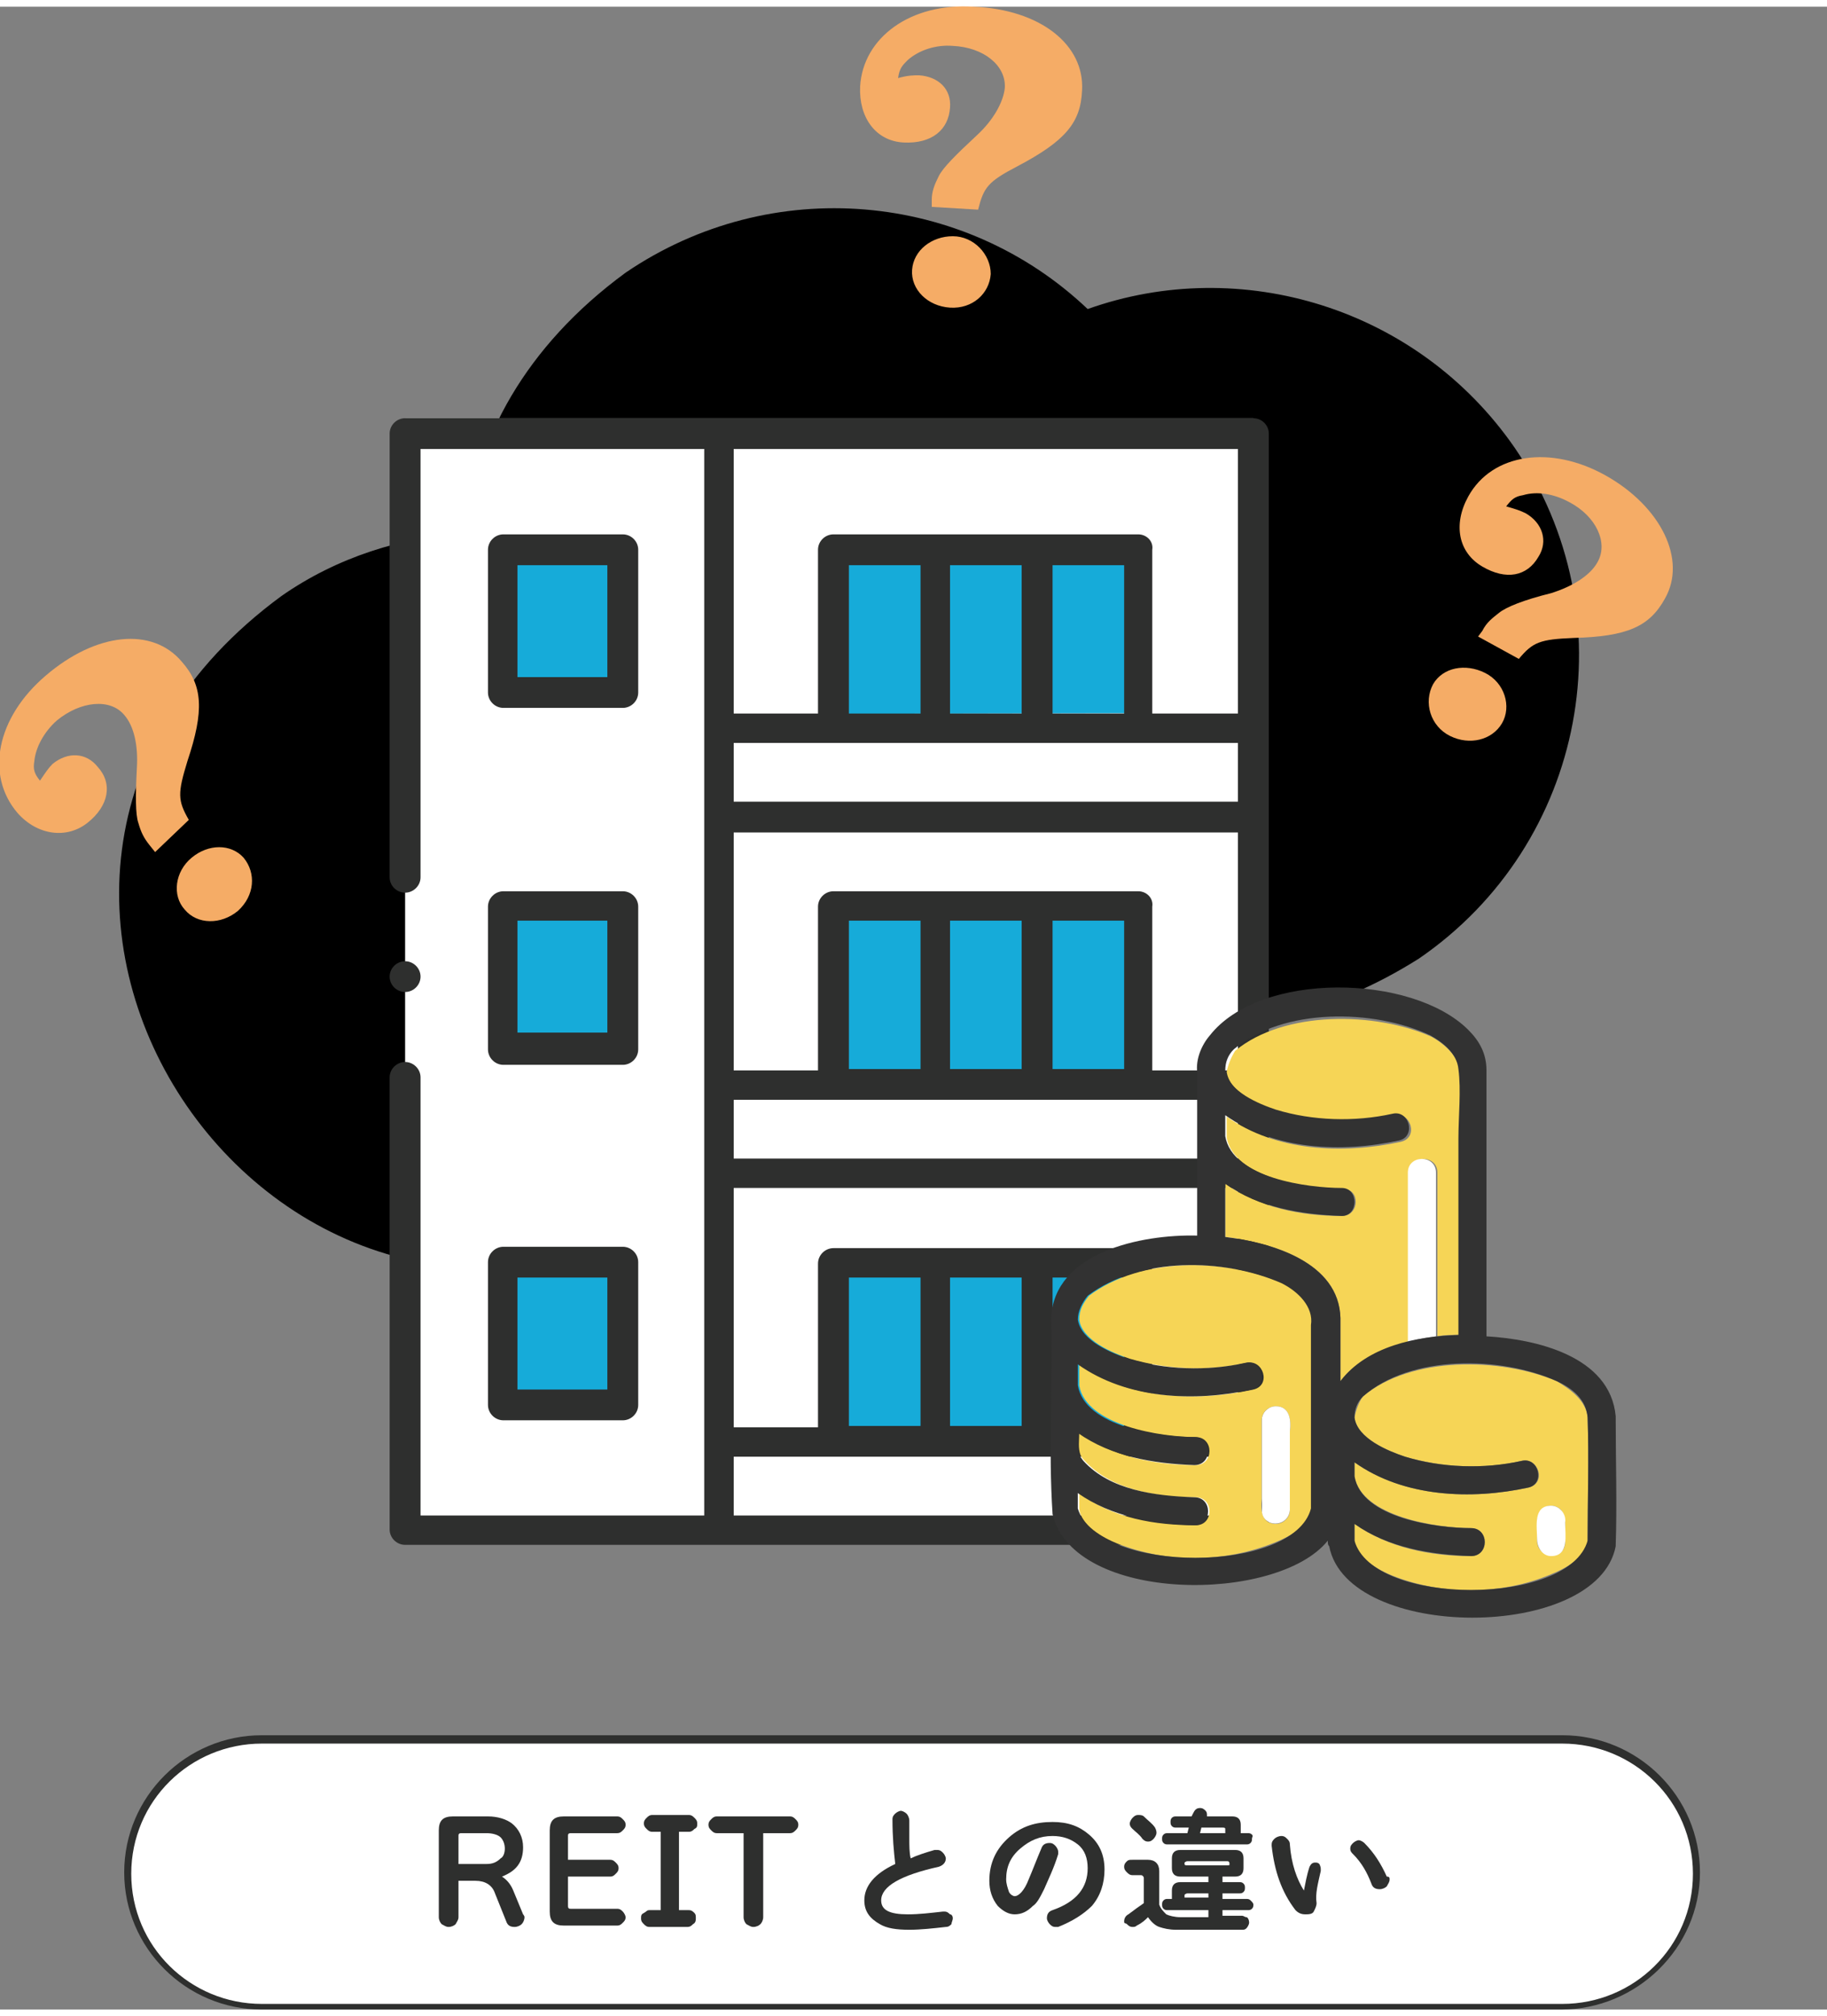 <?xml version="1.0" encoding="UTF-8"?>
<svg xmlns="http://www.w3.org/2000/svg" xmlns:xlink="http://www.w3.org/1999/xlink" width="136px" height="150px" viewBox="0 0 136 149" version="1.1">
<rect x="0" y="0" width="136" height="149" fill="#808080" stroke="none"/>
<g id="surface1">
<path style=" stroke:none;fill-rule:nonzero;fill:rgb(0%,0%,0%);fill-opacity:1;" d="M 20.957 43.836 C 25.137 40.922 29.945 39.461 34.652 39.148 C 35.383 32.277 39.043 25.301 46.57 19.785 C 57.441 12.391 71.762 13.746 80.965 22.492 C 92.359 18.43 105.531 22.387 112.742 32.797 C 121.316 45.293 118.074 62.266 105.637 70.805 C 92.465 79.133 79.605 76.012 71.344 67.992 C 68.836 68.93 66.223 69.449 63.816 69.66 C 62.773 77.258 58.695 84.34 52.004 88.922 C 21.164 108.391 -8.422 65.391 20.957 43.836 Z M 20.957 43.836 "/>
<path style=" stroke:none;fill-rule:nonzero;fill:rgb(100%,100%,100%);fill-opacity:1;" d="M 19.492 129.008 L 116.297 129.008 C 121.84 129.008 126.23 133.484 126.23 138.898 C 126.23 144.418 121.734 148.793 116.297 148.793 L 19.492 148.793 C 13.953 148.793 9.562 144.316 9.562 138.898 C 9.562 133.383 13.953 129.008 19.492 129.008 Z M 19.492 129.008 "/>
<path style=" stroke:none;fill-rule:nonzero;fill:rgb(18.039%,18.431%,18.039%);fill-opacity:1;" d="M 116.195 149 L 19.492 149 C 13.848 149 9.246 144.418 9.246 138.797 C 9.246 133.172 13.848 128.594 19.492 128.594 L 116.297 128.594 C 121.945 128.594 126.543 133.172 126.543 138.797 C 126.543 144.418 121.84 149 116.195 149 Z M 19.492 129.215 C 14.16 129.215 9.77 133.484 9.77 138.898 C 9.77 144.316 14.16 148.582 19.492 148.582 L 116.297 148.582 C 121.629 148.582 126.02 144.316 126.02 138.898 C 126.02 133.484 121.629 129.215 116.297 129.215 C 116.195 129.215 19.492 129.215 19.492 129.215 Z M 19.492 129.215 "/>
<path style=" stroke:none;fill-rule:nonzero;fill:rgb(18.039%,18.431%,18.039%);fill-opacity:1;" d="M 39.043 142.129 C 39.043 142.336 38.938 142.543 38.832 142.648 C 38.727 142.754 38.52 142.855 38.309 142.855 C 37.996 142.855 37.789 142.754 37.684 142.441 L 36.848 140.359 C 36.637 139.734 36.113 139.422 35.383 139.422 L 34.129 139.422 L 34.129 142.129 C 34.129 142.336 34.023 142.441 33.918 142.648 C 33.816 142.754 33.605 142.855 33.398 142.855 C 33.188 142.855 33.082 142.754 32.875 142.648 C 32.77 142.543 32.664 142.336 32.664 142.129 L 32.664 135.672 C 32.664 134.945 32.977 134.633 33.711 134.633 L 36.324 134.633 C 37.055 134.633 37.684 134.84 38.102 135.152 C 38.625 135.566 38.938 136.191 38.938 136.922 C 38.938 138.066 38.414 138.691 37.367 139.109 C 37.684 139.316 37.996 139.629 38.207 140.148 L 38.938 141.918 C 38.938 141.918 39.043 142.023 39.043 142.129 Z M 37.578 137.027 C 37.578 136.715 37.473 136.402 37.266 136.191 C 37.055 135.984 36.637 135.879 36.219 135.879 L 34.336 135.879 C 34.129 135.879 34.129 135.984 34.129 136.09 L 34.129 138.172 L 36.219 138.172 C 36.637 138.172 36.949 138.066 37.266 137.754 C 37.473 137.652 37.578 137.34 37.578 137.027 Z M 37.578 137.027 "/>
<path style=" stroke:none;fill-rule:nonzero;fill:rgb(18.039%,18.431%,18.039%);fill-opacity:1;" d="M 46.57 142.129 C 46.57 142.336 46.465 142.441 46.359 142.543 C 46.254 142.648 46.152 142.754 45.941 142.754 L 41.969 142.754 C 41.238 142.754 40.922 142.441 40.922 141.711 L 40.922 135.672 C 40.922 134.945 41.238 134.633 41.969 134.633 L 45.941 134.633 C 46.152 134.633 46.254 134.734 46.359 134.84 C 46.465 134.945 46.57 135.047 46.57 135.254 C 46.57 135.465 46.465 135.566 46.359 135.672 C 46.254 135.777 46.152 135.879 45.941 135.879 L 42.492 135.879 C 42.281 135.879 42.281 135.984 42.281 136.09 L 42.281 137.859 L 45.418 137.859 C 45.629 137.859 45.734 137.965 45.836 138.066 C 45.941 138.172 46.047 138.273 46.047 138.484 C 46.047 138.691 45.941 138.797 45.836 138.898 C 45.734 139.004 45.629 139.109 45.418 139.109 L 42.281 139.109 L 42.281 141.293 C 42.281 141.504 42.387 141.504 42.492 141.504 L 45.941 141.504 C 46.152 141.504 46.254 141.605 46.359 141.711 C 46.465 141.816 46.57 142.023 46.57 142.129 Z M 46.57 142.129 "/>
<path style=" stroke:none;fill-rule:nonzero;fill:rgb(18.039%,18.431%,18.039%);fill-opacity:1;" d="M 51.797 142.23 C 51.797 142.336 51.797 142.543 51.586 142.648 C 51.48 142.754 51.379 142.855 51.168 142.855 L 48.348 142.855 C 48.137 142.855 48.031 142.754 47.93 142.648 C 47.824 142.543 47.719 142.441 47.719 142.23 C 47.719 142.023 47.719 141.918 47.93 141.816 C 48.137 141.711 48.137 141.605 48.348 141.605 L 49.184 141.605 L 49.184 135.777 L 48.555 135.777 C 48.348 135.777 48.242 135.672 48.137 135.566 C 48.031 135.465 47.93 135.359 47.93 135.152 C 47.93 134.945 48.031 134.84 48.137 134.734 C 48.242 134.633 48.348 134.527 48.555 134.527 L 51.273 134.527 C 51.48 134.527 51.586 134.633 51.691 134.734 C 51.797 134.84 51.902 134.945 51.902 135.152 C 51.902 135.359 51.902 135.465 51.691 135.566 C 51.586 135.672 51.48 135.777 51.273 135.777 L 50.543 135.777 L 50.543 141.605 L 51.273 141.605 C 51.48 141.605 51.586 141.711 51.691 141.816 C 51.797 141.918 51.797 142.023 51.797 142.23 Z M 51.797 142.23 "/>
<path style=" stroke:none;fill-rule:nonzero;fill:rgb(18.039%,18.431%,18.039%);fill-opacity:1;" d="M 59.426 135.254 C 59.426 135.465 59.324 135.566 59.219 135.672 C 59.113 135.777 59.008 135.879 58.801 135.879 L 56.812 135.879 L 56.812 142.129 C 56.812 142.336 56.711 142.543 56.605 142.648 C 56.5 142.754 56.293 142.855 56.082 142.855 C 55.875 142.855 55.77 142.754 55.559 142.648 C 55.453 142.543 55.352 142.336 55.352 142.129 L 55.352 135.879 L 53.363 135.879 C 53.156 135.879 53.051 135.777 52.945 135.672 C 52.84 135.566 52.738 135.465 52.738 135.254 C 52.738 135.047 52.84 134.945 52.945 134.84 C 53.051 134.734 53.156 134.633 53.363 134.633 L 58.801 134.633 C 59.008 134.633 59.113 134.734 59.219 134.84 C 59.324 134.945 59.426 135.047 59.426 135.254 Z M 59.426 135.254 "/>
<path style=" stroke:none;fill-rule:nonzero;fill:rgb(18.039%,18.431%,18.039%);fill-opacity:1;" d="M 70.926 142.23 C 70.926 142.336 70.824 142.543 70.824 142.648 C 70.719 142.754 70.613 142.855 70.406 142.855 C 69.465 142.961 68.523 143.066 67.688 143.066 C 66.746 143.066 66.016 142.961 65.492 142.648 C 64.758 142.23 64.34 141.711 64.34 140.879 C 64.34 139.836 65.074 138.898 66.641 138.172 C 66.535 137.234 66.434 136.191 66.434 134.84 C 66.434 134.633 66.535 134.527 66.641 134.422 C 66.746 134.32 66.953 134.215 67.059 134.215 C 67.164 134.215 67.371 134.32 67.477 134.422 C 67.582 134.527 67.688 134.734 67.688 134.945 C 67.688 135.359 67.688 135.777 67.688 136.191 C 67.688 136.816 67.688 137.34 67.789 137.754 C 68.211 137.547 68.836 137.34 69.566 137.129 C 69.672 137.129 69.672 137.129 69.777 137.129 C 69.984 137.129 70.09 137.234 70.195 137.34 C 70.301 137.441 70.406 137.652 70.406 137.754 C 70.406 138.066 70.195 138.273 69.883 138.379 C 67.059 139.004 65.594 139.836 65.594 140.879 C 65.594 141.605 66.223 141.918 67.582 141.918 C 68.418 141.918 69.254 141.816 70.195 141.711 C 70.195 141.711 70.301 141.711 70.301 141.711 C 70.508 141.711 70.613 141.816 70.719 141.918 C 70.824 141.918 70.926 142.023 70.926 142.23 Z M 70.926 142.23 "/>
<path style=" stroke:none;fill-rule:nonzero;fill:rgb(18.039%,18.431%,18.039%);fill-opacity:1;" d="M 82.219 138.586 C 82.219 139.629 81.902 140.566 81.277 141.293 C 80.648 141.918 79.812 142.441 78.77 142.855 C 78.664 142.855 78.664 142.855 78.559 142.855 C 78.352 142.855 78.246 142.754 78.141 142.648 C 78.035 142.543 77.93 142.336 77.93 142.23 C 77.93 141.918 78.035 141.711 78.352 141.605 C 80.125 140.984 80.965 139.941 80.965 138.484 C 80.965 137.754 80.754 137.129 80.23 136.715 C 79.707 136.297 79.082 136.09 78.352 136.09 C 77.41 136.09 76.676 136.402 75.945 137.027 C 75.215 137.652 74.898 138.379 74.898 139.316 C 74.898 139.629 75.004 139.941 75.109 140.254 C 75.215 140.461 75.422 140.566 75.527 140.566 C 75.84 140.566 76.258 140.148 76.574 139.316 C 76.887 138.586 77.199 137.754 77.512 137.027 C 77.617 136.715 77.828 136.609 78.141 136.609 C 78.352 136.609 78.453 136.715 78.559 136.816 C 78.664 136.922 78.77 137.129 78.77 137.234 C 78.77 137.34 78.77 137.34 78.77 137.441 C 78.453 138.484 78.035 139.316 77.723 140.047 C 77.41 140.672 77.199 141.086 76.887 141.293 C 76.469 141.711 76.051 141.918 75.527 141.918 C 75.109 141.918 74.691 141.711 74.273 141.293 C 73.855 140.773 73.645 140.148 73.645 139.422 C 73.645 138.066 74.168 137.027 75.109 136.191 C 76.051 135.359 77.094 135.047 78.352 135.047 C 79.5 135.047 80.336 135.359 81.066 135.984 C 81.801 136.609 82.219 137.441 82.219 138.586 Z M 82.219 138.586 "/>
<path style=" stroke:none;fill-rule:nonzero;fill:rgb(18.039%,18.431%,18.039%);fill-opacity:1;" d="M 93.301 141.191 C 93.301 141.293 93.301 141.398 93.195 141.504 C 93.09 141.605 92.984 141.605 92.883 141.605 L 91 141.605 L 91 142.023 L 92.465 142.023 C 92.566 142.023 92.672 142.129 92.777 142.129 C 92.883 142.129 92.984 142.336 92.984 142.543 C 92.984 142.648 92.883 142.855 92.777 142.961 C 92.672 143.066 92.566 143.066 92.465 143.066 L 87.551 143.066 C 87.027 143.066 86.609 142.961 86.293 142.855 C 85.98 142.754 85.668 142.441 85.457 142.129 C 85.25 142.336 85.039 142.543 84.621 142.754 C 84.52 142.855 84.414 142.855 84.309 142.855 C 84.098 142.855 83.996 142.754 83.891 142.648 C 83.785 142.543 83.68 142.648 83.68 142.441 C 83.68 142.23 83.785 142.023 83.996 141.918 C 84.414 141.605 84.832 141.293 85.145 141.086 L 85.145 139.211 C 85.145 139.109 85.039 139.004 84.938 139.004 L 84.309 139.004 C 84.098 139.004 83.996 138.898 83.891 138.797 C 83.785 138.691 83.68 138.586 83.68 138.379 C 83.68 138.172 83.785 138.066 83.891 137.965 C 83.996 137.859 84.098 137.859 84.309 137.859 L 85.457 137.859 C 85.98 137.859 86.293 138.172 86.293 138.691 L 86.293 141.191 C 86.398 141.504 86.609 141.711 86.816 141.918 C 87.027 142.023 87.445 142.129 87.863 142.129 L 89.953 142.129 L 89.953 141.605 L 86.922 141.605 C 86.816 141.605 86.715 141.605 86.609 141.504 C 86.504 141.398 86.504 141.293 86.504 141.191 C 86.504 141.086 86.504 140.984 86.609 140.879 C 86.715 140.773 86.816 140.773 86.922 140.773 L 87.234 140.773 L 87.234 140.148 C 87.234 139.734 87.445 139.523 87.863 139.523 L 89.953 139.523 L 89.953 139.109 L 87.863 139.109 C 87.445 139.109 87.234 138.898 87.234 138.484 L 87.234 137.754 C 87.234 137.34 87.445 137.129 87.863 137.129 L 91.941 137.129 C 92.359 137.129 92.566 137.34 92.566 137.754 L 92.566 138.484 C 92.566 138.898 92.359 139.109 91.941 139.109 L 91 139.109 L 91 139.523 L 92.254 139.523 C 92.359 139.523 92.465 139.523 92.566 139.629 C 92.672 139.734 92.672 139.836 92.672 139.941 C 92.672 140.047 92.672 140.148 92.566 140.254 C 92.465 140.359 92.359 140.359 92.254 140.359 L 91 140.359 L 91 140.773 L 92.777 140.773 C 92.883 140.773 92.984 140.773 93.09 140.879 C 93.195 140.984 93.301 141.086 93.301 141.191 Z M 86.086 135.879 C 86.086 135.984 85.98 136.191 85.875 136.297 C 85.773 136.402 85.668 136.504 85.457 136.504 C 85.25 136.504 85.145 136.402 85.039 136.297 C 84.832 135.984 84.52 135.777 84.309 135.566 C 84.203 135.465 84.098 135.359 84.098 135.152 C 84.098 135.047 84.203 134.84 84.309 134.734 C 84.414 134.633 84.52 134.527 84.727 134.527 C 84.832 134.527 85.039 134.527 85.145 134.633 C 85.457 134.945 85.773 135.152 85.98 135.465 C 86.086 135.672 86.086 135.777 86.086 135.879 Z M 93.195 136.297 C 93.195 136.402 93.195 136.504 93.09 136.609 C 92.984 136.715 92.883 136.715 92.777 136.715 L 86.922 136.715 C 86.816 136.715 86.715 136.715 86.609 136.609 C 86.504 136.504 86.504 136.402 86.504 136.297 C 86.504 136.191 86.504 136.09 86.609 135.984 C 86.715 135.879 86.816 135.879 86.922 135.879 L 88.387 135.879 L 88.492 135.465 L 87.551 135.465 C 87.445 135.465 87.34 135.465 87.234 135.359 C 87.133 135.254 87.133 135.152 87.133 135.047 C 87.133 134.945 87.133 134.84 87.234 134.734 C 87.34 134.633 87.445 134.633 87.551 134.633 L 88.699 134.633 L 88.805 134.422 C 88.91 134.215 89.012 134.008 89.328 134.008 C 89.535 134.008 89.641 134.109 89.746 134.215 C 89.848 134.32 89.848 134.422 89.848 134.633 L 91.73 134.633 C 92.148 134.633 92.359 134.84 92.359 135.254 L 92.359 135.879 L 92.883 135.879 C 92.984 135.879 93.09 135.879 93.195 135.984 C 93.301 136.09 93.195 136.191 93.195 136.297 Z M 89.953 140.773 L 89.953 140.359 L 88.387 140.359 C 88.281 140.359 88.176 140.461 88.176 140.461 L 88.176 140.672 L 89.953 140.672 Z M 91.523 138.172 C 91.523 137.965 91.418 137.965 91.312 137.965 L 88.387 137.965 C 88.281 137.965 88.176 138.066 88.176 138.066 L 88.176 138.172 C 88.176 138.273 88.281 138.273 88.387 138.273 L 91.312 138.273 C 91.523 138.273 91.523 138.273 91.523 138.172 Z M 91.207 135.879 L 91.207 135.566 C 91.207 135.465 91.105 135.465 91 135.465 L 89.43 135.465 L 89.328 135.879 Z M 91.207 135.879 "/>
<path style=" stroke:none;fill-rule:nonzero;fill:rgb(18.039%,18.431%,18.039%);fill-opacity:1;" d="M 98.316 138.586 C 98.316 138.586 98.316 138.691 98.316 138.691 C 98.109 139.629 97.898 140.359 98.004 141.086 C 98.004 141.293 97.898 141.504 97.793 141.711 C 97.691 141.918 97.375 141.918 97.168 141.918 C 96.855 141.918 96.645 141.816 96.434 141.605 C 95.391 140.254 94.867 138.691 94.66 136.816 C 94.66 136.609 94.66 136.504 94.867 136.297 C 94.973 136.191 95.18 136.09 95.391 136.09 C 95.598 136.09 95.703 136.191 95.809 136.297 C 95.914 136.402 96.016 136.504 96.016 136.715 C 96.121 138.172 96.539 139.316 97.062 140.148 C 97.168 139.629 97.273 139.004 97.48 138.379 C 97.586 138.172 97.691 138.066 97.898 138.066 C 98.004 138.066 98.109 138.066 98.211 138.172 C 98.316 138.379 98.316 138.484 98.316 138.586 Z M 103.441 139.316 C 103.441 139.523 103.336 139.629 103.23 139.836 C 103.125 139.941 102.918 140.047 102.707 140.047 C 102.395 140.047 102.184 139.941 102.082 139.629 C 101.766 138.797 101.348 138.066 100.723 137.441 C 100.617 137.34 100.512 137.234 100.512 137.027 C 100.512 136.816 100.617 136.715 100.723 136.609 C 100.828 136.504 101.035 136.402 101.141 136.402 C 101.246 136.402 101.453 136.504 101.559 136.609 C 102.289 137.34 102.812 138.172 103.23 139.109 C 103.441 139.109 103.441 139.211 103.441 139.316 Z M 103.441 139.316 "/>
<path style=" stroke:none;fill-rule:nonzero;fill:rgb(100%,100%,100%);fill-opacity:1;" d="M 30.156 30.613 L 93.301 30.613 L 93.301 112.66 L 30.156 112.66 Z M 30.156 30.613 "/>
<path style=" stroke:none;fill-rule:nonzero;fill:rgb(8.627%,67.059%,85.098%);fill-opacity:1;" d="M 37.883 40.512 L 46.035 40.496 L 46.055 51.012 L 37.902 51.027 Z M 37.883 40.512 "/>
<path style=" stroke:none;fill-rule:nonzero;fill:rgb(8.627%,67.059%,85.098%);fill-opacity:1;" d="M 37.777 67.27 L 45.93 67.254 L 45.953 77.773 L 37.797 77.789 Z M 37.777 67.27 "/>
<path style=" stroke:none;fill-rule:nonzero;fill:rgb(8.627%,67.059%,85.098%);fill-opacity:1;" d="M 37.777 93.512 L 45.93 93.496 L 45.953 104.012 L 37.797 104.027 Z M 37.777 93.512 "/>
<path style=" stroke:none;fill-rule:nonzero;fill:rgb(8.627%,67.059%,85.098%);fill-opacity:1;" d="M 61.82 40.422 L 84.926 40.379 L 84.949 52.559 L 61.844 52.605 Z M 61.82 40.422 "/>
<path style=" stroke:none;fill-rule:nonzero;fill:rgb(8.627%,67.059%,85.098%);fill-opacity:1;" d="M 61.82 66.973 L 85.027 66.93 L 85.055 79.945 L 61.844 79.988 Z M 61.82 66.973 "/>
<path style=" stroke:none;fill-rule:nonzero;fill:rgb(8.627%,67.059%,85.098%);fill-opacity:1;" d="M 61.82 93.523 L 84.922 93.48 L 84.949 107.121 L 61.844 107.164 Z M 61.82 93.523 "/>
<path style=" stroke:none;fill-rule:nonzero;fill:rgb(18.039%,18.431%,18.039%);fill-opacity:1;" d="M 93.301 30.613 L 30.156 30.613 C 29.527 30.613 29.004 31.133 29.004 31.758 L 29.004 64.766 C 29.004 65.391 29.527 65.91 30.156 65.91 C 30.781 65.91 31.305 65.391 31.305 64.766 L 31.305 32.902 L 52.422 32.902 L 52.422 112.246 L 31.305 112.246 L 31.305 79.652 C 31.305 79.031 30.781 78.508 30.156 78.508 C 29.527 78.508 29.004 79.031 29.004 79.652 L 29.004 113.285 C 29.004 113.91 29.527 114.43 30.156 114.43 L 93.301 114.43 C 93.926 114.43 94.449 113.91 94.449 113.285 L 94.449 31.758 C 94.449 31.133 93.926 30.613 93.301 30.613 Z M 83.68 41.547 L 83.68 52.582 L 78.352 52.582 L 78.352 41.547 Z M 76.051 41.547 L 76.051 52.582 L 70.719 52.582 L 70.719 41.547 Z M 68.523 41.547 L 68.523 52.582 L 63.191 52.582 L 63.191 41.547 Z M 84.727 39.254 L 62.043 39.254 C 61.414 39.254 60.891 39.773 60.891 40.398 L 60.891 52.582 L 54.617 52.582 L 54.617 32.902 L 92.148 32.902 L 92.148 52.582 L 85.773 52.582 L 85.773 40.398 C 85.875 39.773 85.355 39.254 84.727 39.254 Z M 54.617 59.141 L 54.617 54.77 L 92.148 54.77 L 92.148 59.141 Z M 83.68 67.992 L 83.68 79.031 L 78.352 79.031 L 78.352 67.992 Z M 76.051 67.992 L 76.051 79.031 L 70.719 79.031 L 70.719 67.992 Z M 68.523 67.992 L 68.523 79.031 L 63.191 79.031 L 63.191 67.992 Z M 84.727 65.805 L 62.043 65.805 C 61.414 65.805 60.891 66.328 60.891 66.949 L 60.891 79.133 L 54.617 79.133 L 54.617 61.434 L 92.148 61.434 L 92.148 79.133 L 85.773 79.133 L 85.773 66.949 C 85.875 66.328 85.355 65.805 84.727 65.805 Z M 54.617 85.691 L 54.617 81.32 L 92.148 81.32 L 92.148 85.691 Z M 83.68 94.543 L 83.68 105.582 L 78.352 105.582 L 78.352 94.543 Z M 76.051 94.543 L 76.051 105.582 L 70.719 105.582 L 70.719 94.543 Z M 68.523 94.543 L 68.523 105.582 L 63.191 105.582 L 63.191 94.543 Z M 84.727 92.355 L 62.043 92.355 C 61.414 92.355 60.891 92.879 60.891 93.504 L 60.891 105.684 L 54.617 105.684 L 54.617 87.879 L 92.148 87.879 L 92.148 105.477 L 85.773 105.477 L 85.773 93.398 C 85.875 92.773 85.355 92.355 84.727 92.355 Z M 54.617 112.246 L 54.617 107.871 L 92.148 107.871 L 92.148 112.246 Z M 54.617 112.246 "/>
<path style=" stroke:none;fill-rule:nonzero;fill:rgb(18.039%,18.431%,18.039%);fill-opacity:1;" d="M 36.324 104.02 C 36.324 104.645 36.848 105.164 37.473 105.164 L 46.359 105.164 C 46.988 105.164 47.508 104.645 47.508 104.02 L 47.508 93.398 C 47.508 92.773 46.988 92.254 46.359 92.254 L 37.473 92.254 C 36.848 92.254 36.324 92.773 36.324 93.398 Z M 45.211 94.543 L 45.211 102.875 L 38.52 102.875 L 38.52 94.543 Z M 45.211 94.543 "/>
<path style=" stroke:none;fill-rule:nonzero;fill:rgb(18.039%,18.431%,18.039%);fill-opacity:1;" d="M 36.324 77.57 C 36.324 78.195 36.848 78.719 37.473 78.719 L 46.359 78.719 C 46.988 78.719 47.508 78.195 47.508 77.57 L 47.508 66.949 C 47.508 66.328 46.988 65.805 46.359 65.805 L 37.473 65.805 C 36.848 65.805 36.324 66.328 36.324 66.949 Z M 45.211 67.992 L 45.211 76.32 L 38.52 76.32 L 38.52 67.992 Z M 45.211 67.992 "/>
<path style=" stroke:none;fill-rule:nonzero;fill:rgb(18.039%,18.431%,18.039%);fill-opacity:1;" d="M 37.473 52.164 L 46.359 52.164 C 46.988 52.164 47.508 51.645 47.508 51.02 L 47.508 40.398 C 47.508 39.773 46.988 39.254 46.359 39.254 L 37.473 39.254 C 36.848 39.254 36.324 39.773 36.324 40.398 L 36.324 51.02 C 36.324 51.645 36.848 52.164 37.473 52.164 Z M 45.211 41.547 L 45.211 49.875 L 38.52 49.875 L 38.52 41.547 Z M 45.211 41.547 "/>
<path style=" stroke:none;fill-rule:nonzero;fill:rgb(18.039%,18.431%,18.039%);fill-opacity:1;" d="M 30.156 73.301 C 30.781 73.301 31.305 72.781 31.305 72.156 C 31.305 71.531 30.781 71.012 30.156 71.012 C 29.527 71.012 29.004 71.531 29.004 72.156 C 29.004 72.781 29.527 73.301 30.156 73.301 Z M 30.156 73.301 "/>
<path style=" stroke:none;fill-rule:nonzero;fill:rgb(96.471%,83.529%,33.725%);fill-opacity:1;" d="M 99.887 89.961 C 96.855 89.961 93.719 89.336 91.207 87.566 L 91.207 91.523 C 94.66 91.941 99.676 93.398 99.781 97.562 C 99.781 99.125 99.781 100.688 99.781 102.25 C 100.93 100.688 103.023 99.75 104.902 99.332 C 104.902 95.168 104.902 90.898 104.902 86.734 C 104.902 85.379 106.996 85.379 106.996 86.734 L 106.996 98.918 C 107.516 98.812 108.039 98.812 108.668 98.812 L 108.668 84.34 C 108.668 82.672 108.875 80.695 108.668 79.133 C 108.562 78.094 107.516 77.156 106.574 76.633 C 102.395 74.762 95.598 74.656 91.941 77.676 C 91.625 78.195 91.418 78.719 91.312 79.238 C 91.523 80.801 93.82 81.738 95.078 82.152 C 97.898 82.984 100.93 83.09 103.754 82.465 C 105.008 82.152 105.637 84.133 104.277 84.445 C 99.988 85.379 94.973 85.172 91.312 82.57 L 91.312 84.133 C 91.836 87.152 97.48 87.984 99.988 87.984 C 101.246 87.879 101.246 89.961 99.887 89.961 Z M 99.887 89.961 "/>
<path style=" stroke:none;fill-rule:nonzero;fill:rgb(100%,100%,100%);fill-opacity:1;" d="M 106.891 86.734 C 106.891 85.379 104.801 85.379 104.801 86.734 C 104.801 90.898 104.801 95.168 104.801 99.332 C 105.531 99.125 106.156 99.02 106.891 98.918 Z M 106.891 86.734 "/>
<path style=" stroke:none;fill-rule:nonzero;fill:rgb(96.471%,83.529%,33.725%);fill-opacity:1;" d="M 94.973 114.223 C 96.016 113.805 97.586 112.973 97.691 111.723 C 97.691 107.141 97.691 102.562 97.691 98.082 C 97.898 96.73 96.75 95.586 95.496 94.961 C 91.207 93.086 84.938 92.98 81.066 95.898 C 80.648 96.418 80.336 96.938 80.336 97.668 C 80.547 99.23 82.844 100.168 84.098 100.582 C 86.922 101.414 89.953 101.52 92.777 100.895 C 94.031 100.582 94.66 102.562 93.301 102.875 C 89.012 103.812 83.996 103.602 80.336 101 C 80.336 101.52 80.336 102.039 80.336 102.562 C 80.859 105.582 86.504 106.414 89.012 106.414 C 90.371 106.414 90.371 108.496 89.012 108.496 C 85.98 108.496 82.844 107.871 80.336 106.102 C 80.336 106.621 80.23 107.246 80.441 107.766 C 80.547 107.977 80.648 108.078 80.754 108.184 C 82.742 110.371 86.191 110.891 89.012 110.891 C 90.371 110.891 90.371 112.973 89.012 112.973 C 85.98 112.973 82.844 112.453 80.336 110.578 L 80.336 111.723 C 80.441 112.973 82.113 113.91 83.16 114.328 C 86.816 115.785 91.207 115.785 94.973 114.223 Z M 94.973 104.121 C 96.016 104.121 96.121 105.164 96.016 105.996 C 96.016 107.977 96.016 109.852 96.016 111.828 C 96.016 112.453 95.496 112.871 94.973 112.871 C 93.926 112.871 93.82 111.828 93.926 110.996 C 93.926 109.016 93.926 107.141 93.926 105.164 C 93.926 104.539 94.449 104.121 94.973 104.121 Z M 94.973 104.121 "/>
<path style=" stroke:none;fill-rule:nonzero;fill:rgb(100%,100%,100%);fill-opacity:1;" d="M 93.926 105.164 L 93.926 111.828 C 93.926 113.184 95.914 113.184 96.016 111.828 C 96.016 109.852 96.016 107.977 96.016 105.996 C 96.121 105.164 96.016 104.121 94.973 104.121 C 94.449 104.121 93.926 104.539 93.926 105.164 Z M 93.926 105.164 "/>
<path style=" stroke:none;fill-rule:nonzero;fill:rgb(96.471%,83.529%,33.725%);fill-opacity:1;" d="M 115.461 116.617 C 116.508 116.203 118.074 115.367 118.18 114.117 C 118.18 111.098 118.285 107.977 118.18 104.957 C 118.074 103.707 116.926 102.875 115.879 102.25 C 111.699 100.48 105.008 100.375 101.453 103.395 C 101.141 103.812 100.93 104.434 100.828 104.957 C 101.035 106.52 103.336 107.453 104.59 107.871 C 107.414 108.703 110.445 108.809 113.266 108.184 C 114.52 107.871 115.148 109.852 113.789 110.164 C 109.504 111.098 104.484 110.891 100.828 108.289 L 100.828 109.328 C 101.348 112.348 106.996 113.184 109.504 113.184 C 110.863 113.184 110.863 115.266 109.504 115.266 C 106.473 115.266 103.336 114.641 100.828 112.871 L 100.828 114.117 C 100.93 115.367 102.602 116.305 103.648 116.723 C 107.309 118.18 111.805 118.18 115.461 116.617 Z M 114.418 114.016 C 114.52 113.285 114.207 112.453 114.73 111.828 C 115.148 111.41 115.777 111.41 116.195 111.828 C 116.715 112.453 116.402 113.492 116.508 114.223 C 116.508 115.68 114.312 115.473 114.418 114.016 Z M 114.418 114.016 "/>
<path style=" stroke:none;fill-rule:nonzero;fill:rgb(19.608%,19.608%,19.608%);fill-opacity:1;" d="M 120.27 104.852 C 119.852 100.375 114.312 99.125 110.652 98.918 C 110.652 92.355 110.652 85.797 110.652 79.133 C 110.652 77.883 110.129 76.945 109.293 76.113 C 105.113 71.949 93.82 71.742 90.059 76.531 C 89.43 77.258 89.012 78.301 89.117 79.238 C 89.117 83.297 89.117 87.359 89.117 91.422 C 84.938 91.316 78.453 92.668 78.246 97.562 C 78.352 102.457 78.035 107.352 78.352 112.141 C 79.918 118.805 95.078 118.805 98.84 114.117 C 98.84 114.328 98.84 114.43 98.945 114.535 C 100.305 121.617 118.91 121.617 120.27 114.535 C 120.375 111.41 120.27 108.078 120.27 104.852 Z M 99.887 87.879 C 97.375 87.879 91.73 87.152 91.207 84.027 L 91.207 82.465 C 94.867 85.07 99.887 85.277 104.172 84.34 C 105.426 84.027 104.902 82.051 103.648 82.359 C 100.828 82.984 97.691 82.883 94.973 82.051 C 93.719 81.633 91.418 80.695 91.207 79.133 C 91.207 78.508 91.418 77.988 91.836 77.57 C 95.496 74.449 102.289 74.551 106.473 76.531 C 107.414 77.051 108.457 77.883 108.562 79.031 C 108.773 80.59 108.562 82.57 108.562 84.234 L 108.562 98.812 C 105.426 98.918 101.766 99.645 99.781 102.25 C 99.781 100.688 99.781 99.125 99.781 97.562 C 99.676 93.398 94.66 91.941 91.207 91.523 L 91.207 87.566 C 93.719 89.336 96.855 89.859 99.887 89.961 C 101.141 89.961 101.141 87.879 99.887 87.879 Z M 80.23 111.723 L 80.23 110.578 C 82.742 112.348 85.875 112.871 88.91 112.973 C 90.266 112.973 90.266 110.891 88.91 110.891 C 85.98 110.785 82.637 110.371 80.648 108.184 C 80.547 108.078 80.441 107.871 80.336 107.766 C 80.125 107.246 80.23 106.621 80.23 106.102 C 82.742 107.871 85.875 108.391 88.91 108.496 C 90.266 108.496 90.266 106.414 88.91 106.414 C 86.398 106.414 80.754 105.684 80.23 102.562 C 80.23 102.039 80.23 101.52 80.23 101 C 83.891 103.602 88.91 103.812 93.195 102.875 C 94.449 102.562 93.926 100.582 92.672 100.895 C 89.848 101.52 86.715 101.414 83.996 100.582 C 82.742 100.168 80.441 99.23 80.23 97.668 C 80.23 97.043 80.547 96.418 80.965 95.898 C 84.832 92.98 91.105 93.086 95.391 94.961 C 96.645 95.586 97.793 96.73 97.586 98.082 C 97.586 102.664 97.586 107.246 97.586 111.723 C 96.332 116.617 81.695 116.617 80.23 111.723 Z M 100.828 114.117 L 100.828 112.871 C 103.336 114.641 106.473 115.16 109.504 115.266 C 110.863 115.266 110.863 113.184 109.504 113.184 C 106.996 113.184 101.348 112.453 100.828 109.328 L 100.828 108.289 C 104.484 110.891 109.504 111.098 113.789 110.164 C 115.043 109.852 114.52 107.871 113.266 108.184 C 110.445 108.809 107.309 108.703 104.59 107.871 C 103.336 107.453 101.035 106.52 100.828 104.957 C 100.828 104.332 101.035 103.812 101.453 103.395 C 105.008 100.27 111.699 100.375 115.879 102.25 C 117.031 102.77 118.074 103.602 118.18 104.957 C 118.285 107.977 118.18 111.098 118.18 114.117 C 116.82 119.012 102.184 119.012 100.828 114.117 Z M 100.828 114.117 "/>
<path style=" stroke:none;fill-rule:nonzero;fill:rgb(100%,100%,100%);fill-opacity:1;" d="M 115.461 115.266 C 116.82 115.266 116.508 113.703 116.508 112.766 C 116.613 112.141 116.09 111.516 115.461 111.516 C 114.102 111.516 114.418 113.078 114.418 114.016 C 114.418 114.641 114.836 115.266 115.461 115.266 Z M 115.461 115.266 "/>
<path style=" stroke:none;fill-rule:nonzero;fill:rgb(96.078%,67.451%,40%);fill-opacity:1;" d="M 110.34 46.438 C 110.652 45.812 111.07 45.5 111.594 45.086 C 112.117 44.668 113.371 44.148 115.461 43.629 C 117.137 43.105 118.391 42.273 118.91 41.336 C 119.75 39.879 118.809 37.902 116.82 36.859 C 115.672 36.234 114.418 36.027 113.371 36.34 C 112.742 36.441 112.535 36.652 112.117 37.172 C 112.848 37.379 113.164 37.484 113.582 37.691 C 114.836 38.422 115.254 39.773 114.52 40.922 C 113.684 42.379 112.117 42.691 110.34 41.648 C 108.562 40.609 108.145 38.527 109.293 36.441 C 111.07 33.215 115.461 32.59 119.539 34.883 C 123.617 37.172 125.602 41.129 123.93 44.043 C 122.781 46.125 121.109 46.855 117.137 46.961 C 114.625 47.062 114.102 47.273 113.059 48.52 L 110.027 46.855 Z M 111.805 53.312 C 111.07 54.559 109.398 54.977 107.934 54.25 C 106.473 53.52 105.949 51.75 106.68 50.395 C 107.414 49.145 109.086 48.832 110.547 49.562 C 112.012 50.293 112.535 52.062 111.805 53.312 Z M 111.805 53.312 "/>
<path style=" stroke:none;fill-rule:nonzero;fill:rgb(96.078%,67.451%,40%);fill-opacity:1;" d="M 11.129 62.371 C 10.711 61.848 10.5 61.434 10.293 60.703 C 10.082 60.078 10.082 58.727 10.188 56.645 C 10.293 54.977 9.98 53.52 9.246 52.688 C 8.203 51.438 6.008 51.645 4.23 53.102 C 3.289 53.938 2.66 55.082 2.555 56.121 C 2.453 56.746 2.555 57.059 2.977 57.578 C 3.395 56.957 3.602 56.645 3.914 56.332 C 5.066 55.395 6.426 55.496 7.262 56.539 C 8.41 57.789 8.098 59.453 6.527 60.703 C 4.961 61.953 2.766 61.641 1.301 59.977 C -1.102 57.164 -0.266 52.895 3.395 49.77 C 7.156 46.543 11.34 46.125 13.535 48.73 C 15.102 50.5 15.207 52.375 13.953 56.121 C 13.219 58.516 13.219 59.039 14.055 60.496 L 11.547 62.891 Z M 18.133 63.309 C 19.074 64.453 18.969 66.117 17.715 67.262 C 16.461 68.305 14.684 68.305 13.742 67.16 C 12.801 66.117 13.012 64.348 14.266 63.309 C 15.52 62.266 17.191 62.266 18.133 63.309 Z M 18.133 63.309 "/>
<path style=" stroke:none;fill-rule:nonzero;fill:rgb(96.078%,67.451%,40%);fill-opacity:1;" d="M 69.359 14.367 C 69.359 13.746 69.566 13.223 69.883 12.598 C 70.195 11.973 71.137 11.035 72.703 9.578 C 73.957 8.434 74.691 7.082 74.797 6.039 C 74.898 4.375 73.227 3.02 70.926 2.914 C 69.672 2.812 68.418 3.227 67.582 3.957 C 67.164 4.375 66.953 4.582 66.852 5.309 C 67.582 5.102 68 5.102 68.418 5.102 C 69.883 5.207 70.824 6.145 70.719 7.496 C 70.613 9.164 69.359 10.203 67.27 10.102 C 65.176 9.996 63.922 8.227 64.027 5.934 C 64.238 2.289 67.789 -0.312 72.496 0 C 77.41 0.207 80.754 2.812 80.547 6.246 C 80.441 8.641 79.289 9.996 75.734 11.871 C 73.539 13.016 73.227 13.434 72.809 15.098 L 69.359 14.891 Z M 73.75 19.887 C 73.645 21.344 72.391 22.492 70.719 22.387 C 69.047 22.281 67.789 21.031 67.895 19.574 C 68 18.117 69.359 17.074 70.926 17.074 C 72.496 17.074 73.75 18.43 73.75 19.887 Z M 73.75 19.887 "/>
</g>
</svg>
